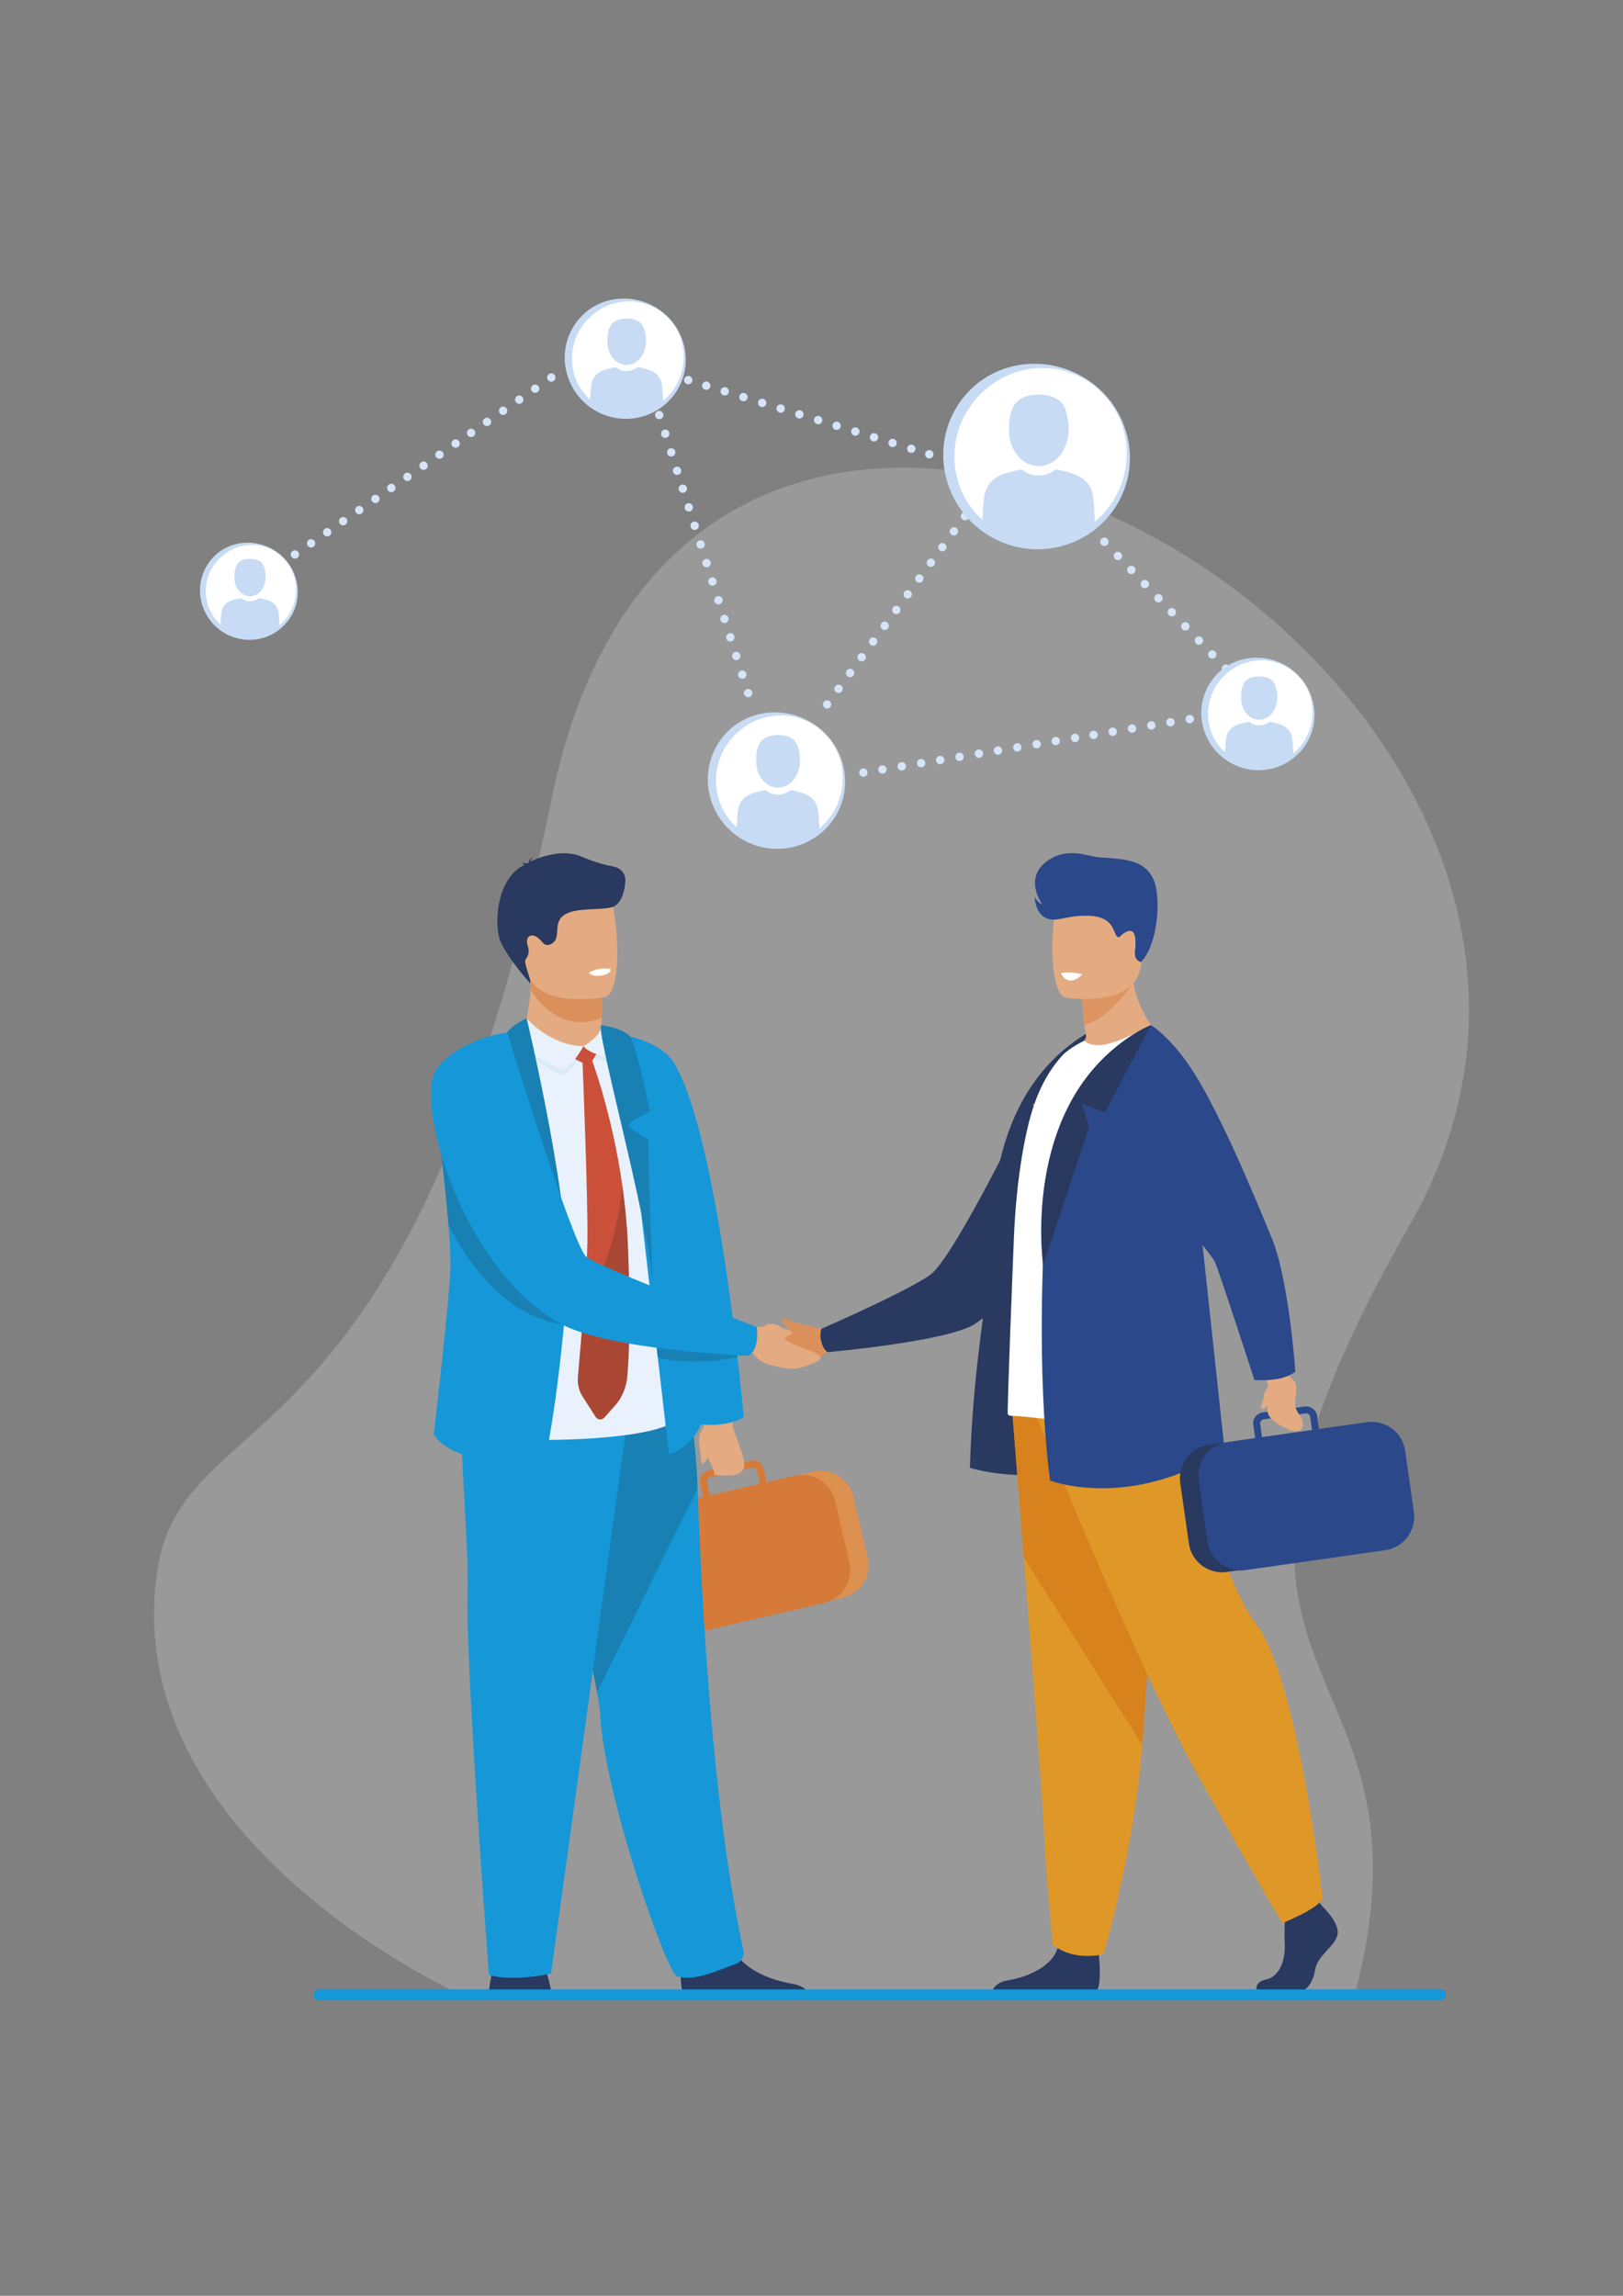 <svg xmlns="http://www.w3.org/2000/svg" xmlns:xlink="http://www.w3.org/1999/xlink" id="Livello_1" x="0px" y="0px" width="595.28px" height="841.89px" viewBox="0 0 595.28 841.89" xml:space="preserve">
<rect x="0" y="0" width="595.28" height="841.89" fill="#808080" stroke="none"/>
<g>
	<path opacity="0.2" fill="#FFFFFF" d="M169.383,731.607c0,0-125.871-56.027-111.786-155.026   c9.205-64.7,92.993-32.235,144.927-284.443c54.113-262.791,429.628-43.304,314.42,157.294   c-100.694,175.327,14.559,150.994-20.161,282.454L169.383,731.607z"></path>
	<g>
		<g>
			<g>
				<g>
					<g>
						<circle fill="#D5E4F7" cx="218.281" cy="128.883" r="1.533"></circle>
						<circle fill="#D5E4F7" cx="225.06" cy="130.969" r="1.533"></circle>
						<circle fill="#D5E4F7" cx="231.927" cy="133.082" r="1.533"></circle>
					</g>
					<g>
						<circle fill="#D5E4F7" cx="238.795" cy="135.195" r="1.533"></circle>
						<circle fill="#D5E4F7" cx="245.573" cy="137.28" r="1.533"></circle>
						<circle fill="#D5E4F7" cx="252.441" cy="139.394" r="1.533"></circle>
					</g>
				</g>
				<g>
					<g>
						<circle fill="#D5E4F7" cx="259.034" cy="141.422" r="1.533"></circle>
						<circle fill="#D5E4F7" cx="265.812" cy="143.508" r="1.533"></circle>
						<circle fill="#D5E4F7" cx="272.68" cy="145.621" r="1.533"></circle>
					</g>
					<g>
						<circle fill="#D5E4F7" cx="279.547" cy="147.734" r="1.533"></circle>
						<circle fill="#D5E4F7" cx="286.326" cy="149.819" r="1.533"></circle>
						<circle fill="#D5E4F7" cx="293.194" cy="151.932" r="1.533"></circle>
					</g>
				</g>
			</g>
			<g>
				<g>
					<g>
						<circle fill="#D5E4F7" cx="300.079" cy="154.051" r="1.532"></circle>
						<circle fill="#D5E4F7" cx="306.857" cy="156.136" r="1.533"></circle>
						<circle fill="#D5E4F7" cx="313.725" cy="158.249" r="1.533"></circle>
					</g>
					<g>
						<circle fill="#D5E4F7" cx="320.592" cy="160.363" r="1.532"></circle>
						<circle fill="#D5E4F7" cx="327.371" cy="162.448" r="1.532"></circle>
						<circle fill="#D5E4F7" cx="334.239" cy="164.561" r="1.533"></circle>
					</g>
				</g>
				<g>
					<g>
						<circle fill="#D5E4F7" cx="340.831" cy="166.59" r="1.533"></circle>
						<circle fill="#D5E4F7" cx="347.61" cy="168.675" r="1.533"></circle>
						<circle fill="#D5E4F7" cx="354.477" cy="170.788" r="1.533"></circle>
					</g>
					<g>
						<circle fill="#D5E4F7" cx="361.345" cy="172.901" r="1.533"></circle>
						<circle fill="#D5E4F7" cx="368.123" cy="174.987" r="1.533"></circle>
						<circle fill="#D5E4F7" cx="374.991" cy="177.1" r="1.533"></circle>
					</g>
				</g>
			</g>
		</g>
		<g>
			<g>
				<g>
					<g>
						<circle fill="#D5E4F7" cx="303.371" cy="258.318" r="1.533"></circle>
						<circle fill="#D5E4F7" cx="307.562" cy="252.597" r="1.533"></circle>
						<circle fill="#D5E4F7" cx="311.808" cy="246.8" r="1.533"></circle>
					</g>
					<g>
						<circle fill="#D5E4F7" cx="316.054" cy="241.004" r="1.533"></circle>
						<circle fill="#D5E4F7" cx="320.245" cy="235.283" r="1.533"></circle>
						<circle fill="#D5E4F7" cx="324.491" cy="229.486" r="1.533"></circle>
					</g>
				</g>
			</g>
			<g>
				<g>
					<g>
						<circle fill="#D5E4F7" cx="328.749" cy="223.675" r="1.533"></circle>
						<circle fill="#D5E4F7" cx="332.94" cy="217.954" r="1.533"></circle>
						<circle fill="#D5E4F7" cx="337.186" cy="212.157" r="1.533"></circle>
					</g>
					<g>
						<circle fill="#D5E4F7" cx="341.432" cy="206.361" r="1.532"></circle>
						<circle fill="#D5E4F7" cx="345.623" cy="200.64" r="1.533"></circle>
						<circle fill="#D5E4F7" cx="349.87" cy="194.843" r="1.533"></circle>
					</g>
				</g>
				<g>
					<g>
						<circle fill="#D5E4F7" cx="353.946" cy="189.279" r="1.533"></circle>
						<circle fill="#D5E4F7" cx="358.137" cy="183.558" r="1.533"></circle>
						<circle fill="#D5E4F7" cx="362.383" cy="177.761" r="1.532"></circle>
					</g>
					<g>
						<circle fill="#D5E4F7" cx="366.629" cy="171.965" r="1.533"></circle>
						<circle fill="#D5E4F7" cx="370.821" cy="166.244" r="1.532"></circle>
						<circle fill="#D5E4F7" cx="375.067" cy="160.447" r="1.533"></circle>
					</g>
				</g>
			</g>
		</g>
		<g>
			<g>
				<g>
					<g>
						<circle fill="#D5E4F7" cx="316.661" cy="283.324" r="1.533"></circle>
						<circle fill="#D5E4F7" cx="323.66" cy="282.177" r="1.533"></circle>
						<circle fill="#D5E4F7" cx="330.751" cy="281.015" r="1.533"></circle>
					</g>
					<g>
						<circle fill="#D5E4F7" cx="337.842" cy="279.852" r="1.533"></circle>
						<circle fill="#D5E4F7" cx="344.84" cy="278.705" r="1.533"></circle>
						<circle fill="#D5E4F7" cx="351.931" cy="277.543" r="1.533"></circle>
					</g>
				</g>
			</g>
			<g>
				<g>
					<g>
						<circle fill="#D5E4F7" cx="359.04" cy="276.377" r="1.533"></circle>
						<circle fill="#D5E4F7" cx="366.038" cy="275.23" r="1.533"></circle>
						<circle fill="#D5E4F7" cx="373.129" cy="274.068" r="1.533"></circle>
					</g>
					<g>
						<circle fill="#D5E4F7" cx="380.22" cy="272.906" r="1.533"></circle>
						<circle fill="#D5E4F7" cx="387.219" cy="271.758" r="1.533"></circle>
						<circle fill="#D5E4F7" cx="394.31" cy="270.596" r="1.533"></circle>
					</g>
				</g>
				<g>
					<g>
						<circle fill="#D5E4F7" cx="401.116" cy="269.48" r="1.533"></circle>
						<circle fill="#D5E4F7" cx="408.115" cy="268.333" r="1.533"></circle>
						<circle fill="#D5E4F7" cx="415.206" cy="267.171" r="1.533"></circle>
					</g>
					<g>
						<circle fill="#D5E4F7" cx="422.297" cy="266.008" r="1.533"></circle>
						<circle fill="#D5E4F7" cx="429.295" cy="264.861" r="1.533"></circle>
						<circle fill="#D5E4F7" cx="436.386" cy="263.699" r="1.533"></circle>
					</g>
				</g>
			</g>
		</g>
		<g>
			<g>
				<g>
					<g>
						<circle fill="#D5E4F7" cx="274.399" cy="254.156" r="1.533"></circle>
						<circle fill="#D5E4F7" cx="272.239" cy="247.401" r="1.533"></circle>
						<circle fill="#D5E4F7" cx="270.051" cy="240.557" r="1.533"></circle>
					</g>
					<g>
						<circle fill="#D5E4F7" cx="267.863" cy="233.713" r="1.533"></circle>
						<circle fill="#D5E4F7" cx="265.704" cy="226.957" r="1.533"></circle>
						<circle fill="#D5E4F7" cx="263.516" cy="220.113" r="1.532"></circle>
					</g>
				</g>
			</g>
			<g>
				<g>
					<g>
						<circle fill="#D5E4F7" cx="261.322" cy="213.252" r="1.533"></circle>
						<circle fill="#D5E4F7" cx="259.163" cy="206.496" r="1.533"></circle>
						<circle fill="#D5E4F7" cx="256.975" cy="199.652" r="1.533"></circle>
					</g>
					<g>
						<circle fill="#D5E4F7" cx="254.787" cy="192.808" r="1.533"></circle>
						<circle fill="#D5E4F7" cx="252.627" cy="186.053" r="1.533"></circle>
						<circle fill="#D5E4F7" cx="250.439" cy="179.209" r="1.532"></circle>
					</g>
				</g>
				<g>
					<g>
						<circle fill="#D5E4F7" cx="248.339" cy="172.639" r="1.533"></circle>
						<circle fill="#D5E4F7" cx="246.179" cy="165.883" r="1.533"></circle>
						<circle fill="#D5E4F7" cx="243.991" cy="159.039" r="1.532"></circle>
					</g>
					<g>
						<circle fill="#D5E4F7" cx="241.803" cy="152.195" r="1.533"></circle>
						<circle fill="#D5E4F7" cx="239.643" cy="145.44" r="1.533"></circle>
						<circle fill="#D5E4F7" cx="237.456" cy="138.596" r="1.533"></circle>
					</g>
				</g>
			</g>
		</g>
		<g>
			<g>
				<g>
					<g>
						<circle fill="#D5E4F7" cx="102.349" cy="207.36" r="1.533"></circle>
						<circle fill="#D5E4F7" cx="108.186" cy="203.331" r="1.532"></circle>
						<circle fill="#D5E4F7" cx="114.1" cy="199.249" r="1.533"></circle>
					</g>
					<g>
						<circle fill="#D5E4F7" cx="120.013" cy="195.168" r="1.532"></circle>
						<circle fill="#D5E4F7" cx="125.85" cy="191.139" r="1.533"></circle>
						<circle fill="#D5E4F7" cx="131.764" cy="187.058" r="1.533"></circle>
					</g>
				</g>
			</g>
			<g>
				<g>
					<g>
						<circle fill="#D5E4F7" cx="137.692" cy="182.965" r="1.533"></circle>
						<circle fill="#D5E4F7" cx="143.529" cy="178.937" r="1.533"></circle>
						<circle fill="#D5E4F7" cx="149.442" cy="174.855" r="1.533"></circle>
					</g>
					<g>
						<circle fill="#D5E4F7" cx="155.356" cy="170.774" r="1.533"></circle>
						<circle fill="#D5E4F7" cx="161.193" cy="166.745" r="1.533"></circle>
						<circle fill="#D5E4F7" cx="167.106" cy="162.663" r="1.533"></circle>
					</g>
				</g>
				<g>
					<g>
						<circle fill="#D5E4F7" cx="172.783" cy="158.745" r="1.532"></circle>
						<circle fill="#D5E4F7" cx="178.62" cy="154.716" r="1.533"></circle>
						<circle fill="#D5E4F7" cx="184.533" cy="150.635" r="1.533"></circle>
					</g>
					<g>
						<circle fill="#D5E4F7" cx="190.447" cy="146.553" r="1.533"></circle>
						<circle fill="#D5E4F7" cx="196.284" cy="142.525" r="1.533"></circle>
						<circle fill="#D5E4F7" cx="202.197" cy="138.443" r="1.532"></circle>
					</g>
				</g>
			</g>
		</g>
		<g>
			<g>
				<g>
					<g>
						<circle fill="#D5E4F7" cx="395.179" cy="188.377" r="1.533"></circle>
						<circle fill="#D5E4F7" cx="400.086" cy="193.498" r="1.533"></circle>
						<circle fill="#D5E4F7" cx="405.057" cy="198.687" r="1.533"></circle>
					</g>
					<g>
						<circle fill="#D5E4F7" cx="410.027" cy="203.875" r="1.533"></circle>
						<circle fill="#D5E4F7" cx="414.934" cy="208.996" r="1.533"></circle>
						<circle fill="#D5E4F7" cx="419.905" cy="214.185" r="1.533"></circle>
					</g>
				</g>
			</g>
			<g>
				<g>
					<g>
						<circle fill="#D5E4F7" cx="424.888" cy="219.386" r="1.533"></circle>
						<circle fill="#D5E4F7" cx="429.795" cy="224.507" r="1.533"></circle>
						<circle fill="#D5E4F7" cx="434.766" cy="229.695" r="1.533"></circle>
					</g>
					<g>
						<circle fill="#D5E4F7" cx="439.737" cy="234.884" r="1.533"></circle>
						<circle fill="#D5E4F7" cx="444.643" cy="240.005" r="1.533"></circle>
						<circle fill="#D5E4F7" cx="449.614" cy="245.193" r="1.533"></circle>
					</g>
				</g>
			</g>
		</g>
		<g>
			<circle fill="#FFFFFF" cx="91.666" cy="216.669" r="17.241"></circle>
			<path fill="#C7DCF4" d="M109.215,216.805c-0.021-1.293-0.194-2.523-0.457-3.664c-0.261-1.143-0.627-2.194-1.039-3.149     c-0.412-0.955-0.88-1.812-1.371-2.563c-0.114-0.193-0.245-0.371-0.366-0.549c-0.122-0.177-0.239-0.352-0.368-0.513     c-0.125-0.163-0.247-0.323-0.366-0.479c-0.126-0.15-0.25-0.296-0.37-0.438c-0.233-0.29-0.489-0.534-0.709-0.782     c-0.228-0.24-0.455-0.453-0.659-0.658c-0.213-0.196-0.415-0.371-0.597-0.535c-0.184-0.163-0.363-0.296-0.518-0.424     c-0.308-0.258-0.562-0.422-0.726-0.546c-0.166-0.12-0.252-0.182-0.252-0.182l-0.002-0.002c0,0-0.089-0.059-0.261-0.173     c-0.174-0.11-0.421-0.292-0.769-0.489c-0.173-0.099-0.361-0.22-0.578-0.335c-0.217-0.115-0.454-0.241-0.71-0.377     c-0.263-0.122-0.542-0.262-0.848-0.394c-0.31-0.121-0.63-0.276-0.985-0.395c-0.176-0.063-0.357-0.129-0.543-0.196     c-0.189-0.058-0.382-0.118-0.58-0.18c-0.197-0.066-0.403-0.116-0.613-0.171c-0.21-0.053-0.424-0.116-0.647-0.157     c-0.884-0.206-1.861-0.353-2.915-0.413c-2.103-0.127-4.542,0.094-7.046,0.974c-1.244,0.449-2.506,1.046-3.712,1.836     c-1.21,0.784-2.349,1.772-3.381,2.915c-0.131,0.138-0.256,0.296-0.383,0.449c-0.125,0.154-0.251,0.308-0.378,0.463     c-0.11,0.148-0.22,0.296-0.331,0.445l-0.166,0.224l-0.036,0.051l-0.02,0.031l-0.041,0.062l-0.081,0.124     c-0.108,0.165-0.217,0.331-0.326,0.498c-0.107,0.168-0.204,0.343-0.306,0.515c-0.21,0.342-0.388,0.704-0.576,1.063     c-0.354,0.729-0.684,1.484-0.933,2.275c-0.14,0.391-0.24,0.795-0.354,1.198c-0.051,0.203-0.094,0.408-0.141,0.613l-0.069,0.308     l-0.055,0.311c-0.296,1.661-0.359,3.393-0.164,5.115c0.093,0.862,0.262,1.718,0.48,2.565c0.221,0.847,0.516,1.676,0.854,2.488     c0.342,0.812,0.756,1.595,1.211,2.353c0.457,0.758,0.982,1.476,1.543,2.163c0.564,0.686,1.191,1.319,1.847,1.918l0.505,0.435     c0.165,0.146,0.355,0.281,0.531,0.422l0.269,0.208c0.091,0.071,0.175,0.124,0.262,0.187l0.521,0.363l0.58,0.367     c0.185,0.122,0.379,0.229,0.573,0.337c0.195,0.106,0.383,0.223,0.583,0.318l0.595,0.295c0.804,0.37,1.627,0.699,2.473,0.95     c0.846,0.247,1.704,0.45,2.572,0.573c0.867,0.12,1.739,0.194,2.608,0.19c0.868-0.007,1.733-0.06,2.583-0.186     c0.849-0.13,1.688-0.304,2.5-0.55c1.626-0.486,3.163-1.187,4.547-2.076l0.26-0.164l0.252-0.176     c0.167-0.118,0.336-0.233,0.5-0.353c0.32-0.252,0.648-0.49,0.948-0.76c0.619-0.516,1.18-1.087,1.711-1.669     c0.256-0.3,0.518-0.589,0.755-0.908c0.119-0.156,0.247-0.312,0.357-0.467c0.107-0.154,0.215-0.307,0.321-0.46l0.08-0.115     l0.04-0.057l0.02-0.029c0.005-0.007,0.027-0.041,0.027-0.041l0.151-0.244c0.101-0.162,0.201-0.324,0.301-0.485     c0.092-0.166,0.184-0.331,0.276-0.496c0.091-0.165,0.185-0.328,0.263-0.498c0.672-1.337,1.163-2.716,1.455-4.088     C109.118,219.451,109.234,218.097,109.215,216.805z M108.599,216.801c-0.043,1.247-0.231,2.536-0.569,3.829     c-0.036,0.163-0.092,0.322-0.139,0.483c-0.05,0.161-0.096,0.324-0.149,0.485c-0.057,0.16-0.114,0.32-0.172,0.481l-0.086,0.242     l-0.098,0.238c-0.065,0.159-0.131,0.319-0.197,0.479c-0.066,0.16-0.145,0.315-0.217,0.474c-0.141,0.319-0.31,0.627-0.476,0.939     c-0.079,0.158-0.174,0.308-0.264,0.461c-0.091,0.152-0.183,0.305-0.275,0.459c-0.099,0.149-0.199,0.298-0.299,0.448l-0.15,0.225     l-0.157,0.214c-0.111,0.15-0.222,0.301-0.333,0.452c-0.112,0.148-0.227,0.28-0.341,0.421c-0.22,0.282-0.476,0.55-0.723,0.825     c-0.512,0.532-1.049,1.053-1.64,1.52c-0.286,0.245-0.599,0.459-0.902,0.686c-0.156,0.108-0.316,0.211-0.475,0.317l-0.238,0.158     l-0.247,0.146c-2.615,1.588-5.772,2.462-8.965,2.393c-0.798-0.013-1.596-0.099-2.387-0.224c-0.792-0.129-1.571-0.332-2.338-0.573     c-0.767-0.245-1.509-0.562-2.234-0.912l-0.536-0.28c-0.18-0.09-0.349-0.201-0.524-0.301c-0.174-0.102-0.349-0.202-0.515-0.317     l-0.488-0.32l-0.511-0.377c-0.083-0.063-0.176-0.126-0.25-0.188l-0.227-0.187c-0.15-0.128-0.305-0.241-0.452-0.38l-0.446-0.405     c-0.577-0.557-1.127-1.142-1.618-1.772c-0.487-0.633-0.943-1.287-1.331-1.979c-0.385-0.693-0.733-1.404-1.014-2.138     c-1.139-2.935-1.385-6.119-0.839-9.037l0.047-0.274l0.06-0.271c0.041-0.18,0.078-0.361,0.122-0.54     c0.101-0.354,0.186-0.711,0.309-1.055c0.22-0.696,0.5-1.365,0.797-2.016c0.161-0.32,0.31-0.644,0.491-0.949     c0.088-0.154,0.17-0.311,0.262-0.461c0.094-0.149,0.188-0.298,0.281-0.447l0.126-0.202l0.158-0.229     c0.105-0.153,0.211-0.305,0.315-0.456c0.103-0.134,0.205-0.267,0.307-0.4c0.102-0.132,0.199-0.265,0.314-0.395     c0.22-0.262,0.435-0.527,0.67-0.769c0.116-0.123,0.227-0.25,0.346-0.368c0.12-0.118,0.239-0.235,0.358-0.352l0.178-0.175     l0.186-0.166c0.124-0.111,0.247-0.221,0.369-0.331c0.125-0.107,0.255-0.207,0.381-0.311c0.128-0.102,0.249-0.211,0.382-0.304     c1.035-0.782,2.119-1.441,3.226-1.949c2.213-1.025,4.474-1.48,6.489-1.54c2.021-0.063,3.791,0.264,5.187,0.7     c1.402,0.43,2.442,0.956,3.124,1.346c0.348,0.185,0.597,0.358,0.772,0.462c0.172,0.107,0.261,0.163,0.262,0.163     c0.01,0.007,0.094,0.067,0.251,0.179c0.164,0.122,0.423,0.287,0.726,0.536c0.618,0.481,1.519,1.227,2.464,2.359     c0.117,0.142,0.238,0.288,0.361,0.437c0.116,0.155,0.235,0.314,0.357,0.477c0.125,0.16,0.239,0.335,0.358,0.511     c0.118,0.177,0.245,0.354,0.355,0.546c0.469,0.753,0.901,1.614,1.279,2.564c0.377,0.951,0.681,2,0.888,3.124     C108.54,214.352,108.643,215.554,108.599,216.801z"></path>
			<g>
				<path fill="#C7DCF4" d="M102.185,224.77c-0.212-1.782-1.046-3.245-2.725-4.123c-1.365-0.713-2.849-1.055-4.354-1.313      c-0.155-0.027-0.37,0.078-0.505,0.185c-1.605,1.266-4.249,1.261-5.834-0.004c-0.149-0.119-0.412-0.204-0.592-0.165      c-0.953,0.205-1.909,0.415-2.841,0.695c-2.396,0.721-3.868,2.279-4.152,4.772c-0.177,1.549-0.222,3.113-0.34,4.669      c-0.029,0.386,0.115,0.669,0.387,0.93c0.435,0.418,0.916,0.751,1.429,1.025l0,0c0,0,8.702,5.139,18.153,0h-0.091      c0.547-0.293,1.055-0.657,1.5-1.129c0.147-0.156,0.283-0.408,0.274-0.609C102.417,228.057,102.379,226.404,102.185,224.77z"></path>
				<path fill="#C7DCF4" d="M93.008,218.471c1.803-0.516,2.982-1.759,3.706-3.414c1.004-2.295,0.872-4.658,0.197-6.995      c-0.449-1.553-1.567-2.513-3.165-2.896c-1.362-0.327-2.73-0.325-4.093-0.005c-1.524,0.357-2.579,1.252-3.133,2.708      c-0.444,1.169-0.538,2.388-0.537,3.62c0,2.094,0.433,3.544,1.478,4.946C88.814,218.247,90.954,219.06,93.008,218.471z"></path>
			</g>
		</g>
		<g>
			<circle fill="#FFFFFF" cx="461.802" cy="261.631" r="19.955"></circle>
			<path fill="#C7DCF4" d="M482.113,261.789c-0.024-1.496-0.225-2.92-0.529-4.241c-0.302-1.323-0.726-2.54-1.203-3.644     c-0.477-1.106-1.018-2.097-1.587-2.967c-0.132-0.224-0.283-0.429-0.423-0.635c-0.142-0.205-0.277-0.408-0.425-0.594     c-0.145-0.189-0.286-0.374-0.424-0.554c-0.146-0.173-0.289-0.342-0.428-0.507c-0.27-0.336-0.566-0.618-0.82-0.906     c-0.264-0.278-0.527-0.524-0.763-0.761c-0.246-0.226-0.48-0.43-0.691-0.619c-0.212-0.188-0.421-0.343-0.599-0.49     c-0.357-0.298-0.65-0.489-0.84-0.632c-0.192-0.139-0.291-0.211-0.291-0.211l-0.003-0.002c0,0-0.103-0.068-0.302-0.2     c-0.202-0.128-0.488-0.338-0.89-0.566c-0.2-0.115-0.418-0.255-0.669-0.388c-0.251-0.133-0.526-0.279-0.822-0.436     c-0.305-0.141-0.628-0.303-0.981-0.456c-0.359-0.14-0.729-0.32-1.14-0.458c-0.204-0.073-0.414-0.149-0.629-0.226     c-0.218-0.068-0.442-0.137-0.671-0.208c-0.228-0.077-0.466-0.135-0.71-0.198c-0.244-0.062-0.491-0.134-0.749-0.182     c-1.023-0.239-2.153-0.409-3.373-0.478c-2.433-0.147-5.256,0.109-8.155,1.127c-1.44,0.519-2.901,1.211-4.296,2.126     c-1.401,0.907-2.718,2.051-3.913,3.374c-0.152,0.16-0.296,0.342-0.443,0.52c-0.145,0.178-0.291,0.357-0.437,0.536     c-0.127,0.171-0.255,0.343-0.383,0.515l-0.192,0.259l-0.042,0.058l-0.023,0.036l-0.047,0.072l-0.094,0.143     c-0.126,0.191-0.252,0.383-0.378,0.576c-0.124,0.194-0.236,0.397-0.355,0.596c-0.243,0.395-0.449,0.815-0.667,1.231     c-0.41,0.844-0.792,1.717-1.08,2.633c-0.161,0.452-0.277,0.921-0.41,1.386c-0.058,0.235-0.109,0.472-0.164,0.709l-0.08,0.356     l-0.064,0.36c-0.342,1.923-0.416,3.927-0.189,5.92c0.108,0.997,0.303,1.989,0.555,2.969c0.255,0.98,0.597,1.94,0.988,2.88     c0.396,0.94,0.875,1.846,1.402,2.724c0.529,0.878,1.136,1.708,1.786,2.504c0.653,0.794,1.379,1.526,2.138,2.219l0.585,0.503     c0.191,0.169,0.411,0.325,0.615,0.488l0.312,0.241c0.105,0.082,0.202,0.143,0.304,0.216l0.603,0.42l0.672,0.424     c0.215,0.141,0.439,0.265,0.663,0.39c0.225,0.122,0.444,0.258,0.675,0.369l0.689,0.342c0.931,0.428,1.883,0.809,2.862,1.1     c0.979,0.286,1.972,0.521,2.977,0.664c1.004,0.139,2.013,0.224,3.019,0.22c1.005-0.008,2.006-0.069,2.99-0.216     c0.983-0.15,1.953-0.352,2.894-0.636c1.882-0.562,3.661-1.374,5.262-2.403l0.301-0.19l0.292-0.204     c0.193-0.137,0.389-0.269,0.579-0.408c0.37-0.292,0.75-0.568,1.098-0.879c0.717-0.598,1.366-1.258,1.981-1.932     c0.297-0.347,0.599-0.681,0.874-1.051c0.138-0.18,0.286-0.362,0.413-0.54c0.124-0.178,0.248-0.356,0.372-0.533l0.093-0.133     l0.046-0.066l0.023-0.033c0.006-0.008,0.031-0.047,0.031-0.047l0.175-0.282c0.116-0.188,0.232-0.375,0.348-0.562     c0.107-0.192,0.213-0.383,0.319-0.574c0.105-0.191,0.214-0.379,0.305-0.576c0.777-1.547,1.346-3.144,1.684-4.731     C482.001,264.851,482.136,263.284,482.113,261.789z M481.401,261.784c-0.05,1.443-0.267,2.935-0.659,4.432     c-0.042,0.189-0.107,0.372-0.161,0.56c-0.057,0.186-0.111,0.374-0.172,0.561c-0.066,0.185-0.132,0.37-0.199,0.557l-0.1,0.28     l-0.113,0.276c-0.076,0.184-0.152,0.369-0.228,0.554c-0.077,0.185-0.168,0.365-0.252,0.548c-0.163,0.369-0.359,0.726-0.551,1.087     c-0.092,0.183-0.201,0.357-0.306,0.534c-0.106,0.176-0.212,0.353-0.319,0.531c-0.115,0.172-0.23,0.345-0.346,0.518l-0.174,0.26     l-0.181,0.248c-0.128,0.174-0.257,0.348-0.385,0.523c-0.13,0.172-0.263,0.324-0.395,0.488c-0.255,0.326-0.551,0.637-0.837,0.955     c-0.593,0.616-1.214,1.219-1.899,1.759c-0.331,0.283-0.693,0.531-1.044,0.794c-0.181,0.125-0.366,0.244-0.549,0.366l-0.276,0.183     l-0.285,0.169c-3.026,1.838-6.681,2.849-10.376,2.769c-0.924-0.015-1.847-0.114-2.763-0.26c-0.916-0.149-1.819-0.384-2.706-0.663     c-0.887-0.283-1.747-0.65-2.586-1.056l-0.62-0.324c-0.208-0.104-0.404-0.233-0.607-0.348c-0.201-0.118-0.403-0.234-0.596-0.367     l-0.564-0.371l-0.591-0.436c-0.096-0.073-0.204-0.146-0.289-0.218l-0.263-0.217c-0.174-0.148-0.353-0.279-0.524-0.44     l-0.516-0.469c-0.668-0.645-1.305-1.322-1.872-2.051c-0.563-0.732-1.091-1.49-1.54-2.291c-0.445-0.802-0.848-1.625-1.174-2.475     c-1.318-3.397-1.603-7.082-0.971-10.46l0.054-0.318l0.07-0.314c0.048-0.209,0.091-0.418,0.141-0.625     c0.117-0.41,0.215-0.823,0.357-1.221c0.254-0.806,0.578-1.579,0.922-2.333c0.186-0.37,0.359-0.745,0.568-1.099     c0.102-0.178,0.197-0.36,0.303-0.534c0.109-0.173,0.217-0.345,0.325-0.517l0.146-0.233l0.183-0.265     c0.122-0.177,0.244-0.353,0.365-0.528c0.119-0.155,0.237-0.309,0.355-0.463c0.118-0.153,0.23-0.307,0.364-0.457     c0.255-0.303,0.503-0.61,0.776-0.891c0.134-0.142,0.262-0.29,0.401-0.426c0.139-0.136,0.277-0.272,0.415-0.407l0.206-0.203     l0.215-0.192c0.143-0.128,0.285-0.256,0.427-0.383c0.145-0.124,0.295-0.239,0.441-0.36c0.148-0.118,0.289-0.245,0.442-0.352     c1.198-0.905,2.453-1.668,3.734-2.255c2.561-1.187,5.179-1.713,7.51-1.783c2.339-0.073,4.388,0.306,6.003,0.81     c1.623,0.497,2.826,1.106,3.615,1.558c0.403,0.214,0.691,0.414,0.893,0.535c0.199,0.124,0.302,0.188,0.303,0.189     c0.011,0.008,0.109,0.077,0.291,0.207c0.19,0.141,0.49,0.332,0.841,0.62c0.715,0.557,1.758,1.42,2.852,2.731     c0.136,0.164,0.275,0.333,0.418,0.506c0.134,0.18,0.272,0.364,0.413,0.552c0.145,0.186,0.276,0.388,0.414,0.592     c0.136,0.205,0.283,0.409,0.411,0.632c0.543,0.872,1.043,1.868,1.48,2.967c0.436,1.101,0.788,2.315,1.028,3.615     C481.332,258.95,481.451,260.341,481.401,261.784z"></path>
			<g>
				<path fill="#C7DCF4" d="M473.977,271.007c-0.246-2.063-1.21-3.756-3.153-4.771c-1.58-0.826-3.297-1.221-5.039-1.52      c-0.179-0.031-0.428,0.09-0.585,0.214c-1.858,1.465-4.918,1.46-6.752-0.005c-0.173-0.138-0.477-0.236-0.685-0.191      c-1.103,0.237-2.209,0.48-3.288,0.805c-2.773,0.835-4.477,2.638-4.806,5.523c-0.205,1.793-0.258,3.603-0.394,5.404      c-0.034,0.446,0.133,0.774,0.447,1.076c0.504,0.484,1.061,0.869,1.653,1.186l0,0c0,0,10.071,5.948,21.011,0h-0.105      c0.633-0.34,1.221-0.76,1.736-1.307c0.17-0.181,0.328-0.472,0.317-0.705C474.246,274.812,474.202,272.899,473.977,271.007z"></path>
				<path fill="#C7DCF4" d="M463.355,263.717c2.087-0.598,3.451-2.036,4.289-3.952c1.162-2.656,1.01-5.391,0.228-8.096      c-0.52-1.797-1.814-2.908-3.663-3.352c-1.576-0.379-3.16-0.376-4.737-0.006c-1.764,0.413-2.985,1.449-3.626,3.134      c-0.514,1.353-0.622,2.763-0.622,4.19c0,2.424,0.501,4.101,1.711,5.724C458.501,263.458,460.978,264.398,463.355,263.717z"></path>
			</g>
		</g>
		<g>
			<circle fill="#FFFFFF" cx="229.799" cy="131.355" r="21.344"></circle>
			<path fill="#C7DCF4" d="M251.523,131.525c-0.026-1.601-0.24-3.123-0.566-4.536c-0.323-1.415-0.776-2.716-1.287-3.898     c-0.51-1.183-1.089-2.243-1.697-3.173c-0.141-0.239-0.303-0.459-0.453-0.68c-0.152-0.219-0.296-0.436-0.455-0.635     c-0.155-0.202-0.306-0.4-0.453-0.593c-0.156-0.185-0.309-0.366-0.458-0.542c-0.289-0.36-0.606-0.661-0.877-0.969     c-0.283-0.297-0.563-0.561-0.816-0.814c-0.264-0.242-0.513-0.46-0.739-0.662c-0.227-0.201-0.45-0.367-0.641-0.525     c-0.382-0.319-0.695-0.523-0.899-0.676c-0.206-0.149-0.312-0.226-0.312-0.226l-0.003-0.002c0,0-0.11-0.073-0.323-0.214     c-0.216-0.137-0.522-0.362-0.952-0.606c-0.214-0.123-0.447-0.273-0.716-0.415c-0.269-0.142-0.562-0.298-0.88-0.466     c-0.326-0.15-0.671-0.324-1.05-0.488c-0.383-0.15-0.78-0.342-1.22-0.489c-0.218-0.079-0.442-0.159-0.672-0.242     c-0.234-0.072-0.473-0.146-0.718-0.222c-0.244-0.082-0.499-0.144-0.759-0.212c-0.261-0.066-0.525-0.143-0.801-0.195     c-1.094-0.256-2.303-0.437-3.608-0.511c-2.603-0.157-5.622,0.116-8.723,1.205c-1.541,0.556-3.103,1.295-4.595,2.273     c-1.498,0.97-2.908,2.194-4.186,3.608c-0.162,0.171-0.317,0.366-0.474,0.556c-0.155,0.191-0.311,0.382-0.467,0.574     c-0.136,0.183-0.273,0.367-0.41,0.551l-0.206,0.277l-0.044,0.063l-0.025,0.038l-0.05,0.077l-0.101,0.153     c-0.134,0.205-0.269,0.41-0.404,0.616c-0.133,0.208-0.252,0.424-0.379,0.637c-0.26,0.423-0.48,0.872-0.713,1.316     c-0.438,0.903-0.847,1.837-1.156,2.816c-0.173,0.484-0.297,0.985-0.439,1.483c-0.063,0.251-0.117,0.505-0.175,0.759l-0.086,0.381     l-0.068,0.385c-0.366,2.057-0.444,4.2-0.203,6.332c0.115,1.067,0.325,2.127,0.594,3.175c0.273,1.048,0.638,2.074,1.057,3.08     c0.423,1.005,0.936,1.974,1.499,2.913c0.566,0.939,1.215,1.827,1.91,2.678c0.699,0.849,1.475,1.633,2.287,2.374l0.625,0.538     c0.204,0.181,0.439,0.348,0.658,0.522l0.334,0.258c0.112,0.088,0.216,0.153,0.325,0.231l0.645,0.449l0.718,0.454     c0.229,0.15,0.47,0.283,0.709,0.417c0.241,0.131,0.474,0.276,0.722,0.394l0.737,0.365c0.996,0.458,2.014,0.865,3.061,1.176     c1.047,0.306,2.109,0.558,3.184,0.71c1.074,0.149,2.153,0.24,3.229,0.235c1.075-0.009,2.145-0.074,3.198-0.231     c1.051-0.161,2.089-0.377,3.095-0.68c2.013-0.601,3.916-1.47,5.629-2.57l0.322-0.203l0.312-0.218     c0.207-0.146,0.416-0.288,0.619-0.437c0.396-0.312,0.802-0.607,1.174-0.941c0.767-0.639,1.461-1.346,2.118-2.066     c0.317-0.372,0.641-0.729,0.935-1.124c0.147-0.193,0.305-0.387,0.442-0.578c0.133-0.191,0.266-0.381,0.398-0.57l0.099-0.142     l0.049-0.071l0.025-0.035c0.006-0.008,0.033-0.051,0.033-0.051l0.187-0.302c0.125-0.201,0.249-0.401,0.372-0.601     c0.114-0.205,0.228-0.41,0.341-0.614c0.112-0.204,0.229-0.405,0.326-0.616c0.832-1.655,1.44-3.363,1.801-5.06     C251.404,134.8,251.548,133.124,251.523,131.525z M250.762,131.519c-0.053,1.543-0.286,3.14-0.705,4.74     c-0.045,0.202-0.114,0.398-0.172,0.599c-0.061,0.199-0.118,0.4-0.184,0.6c-0.071,0.198-0.142,0.396-0.213,0.595l-0.107,0.299     l-0.121,0.295c-0.081,0.197-0.162,0.394-0.244,0.593c-0.082,0.198-0.18,0.39-0.269,0.587c-0.174,0.395-0.384,0.776-0.589,1.163     c-0.098,0.196-0.215,0.382-0.327,0.571c-0.113,0.189-0.227,0.378-0.341,0.568c-0.123,0.184-0.247,0.369-0.37,0.554l-0.186,0.278     l-0.194,0.265c-0.137,0.186-0.274,0.373-0.412,0.56c-0.139,0.183-0.281,0.346-0.422,0.522c-0.272,0.349-0.59,0.681-0.895,1.021     c-0.634,0.659-1.299,1.303-2.031,1.881c-0.354,0.303-0.741,0.568-1.117,0.85c-0.193,0.134-0.392,0.261-0.587,0.392l-0.295,0.195     l-0.305,0.181c-3.237,1.966-7.145,3.048-11.099,2.962c-0.988-0.016-1.975-0.122-2.955-0.278c-0.98-0.159-1.945-0.411-2.895-0.709     c-0.949-0.303-1.868-0.695-2.766-1.129l-0.663-0.346c-0.223-0.112-0.432-0.249-0.649-0.372c-0.215-0.126-0.431-0.25-0.637-0.392     l-0.604-0.396l-0.632-0.466c-0.102-0.078-0.218-0.156-0.309-0.233l-0.281-0.232c-0.186-0.158-0.377-0.298-0.56-0.47l-0.552-0.501     c-0.715-0.69-1.395-1.414-2.003-2.194c-0.602-0.783-1.167-1.593-1.648-2.45c-0.476-0.858-0.907-1.738-1.255-2.647     c-1.41-3.633-1.714-7.575-1.039-11.188l0.058-0.34l0.075-0.336c0.051-0.223,0.097-0.447,0.151-0.668     c0.125-0.438,0.23-0.881,0.382-1.306c0.272-0.862,0.618-1.689,0.987-2.495c0.199-0.396,0.384-0.797,0.608-1.175     c0.109-0.19,0.21-0.385,0.324-0.571c0.116-0.185,0.232-0.369,0.348-0.553l0.156-0.249l0.196-0.284     c0.131-0.189,0.261-0.377,0.391-0.565c0.127-0.166,0.254-0.331,0.38-0.496c0.127-0.164,0.246-0.329,0.389-0.489     c0.273-0.324,0.538-0.652,0.83-0.952c0.144-0.152,0.281-0.31,0.429-0.456c0.148-0.146,0.296-0.291,0.444-0.435l0.221-0.217     l0.23-0.205c0.153-0.137,0.305-0.273,0.457-0.409c0.155-0.132,0.316-0.256,0.472-0.385c0.158-0.126,0.309-0.262,0.473-0.377     c1.282-0.968,2.624-1.784,3.994-2.412c2.739-1.269,5.539-1.832,8.033-1.907c2.502-0.078,4.694,0.327,6.421,0.867     c1.736,0.532,3.023,1.183,3.867,1.666c0.431,0.229,0.739,0.443,0.955,0.572c0.212,0.133,0.323,0.201,0.324,0.202     c0.012,0.008,0.117,0.083,0.311,0.221c0.203,0.15,0.524,0.355,0.899,0.664c0.765,0.596,1.881,1.519,3.05,2.921     c0.145,0.176,0.294,0.356,0.447,0.541c0.144,0.192,0.291,0.389,0.442,0.591c0.155,0.198,0.296,0.415,0.443,0.633     c0.146,0.219,0.303,0.438,0.44,0.676c0.581,0.932,1.115,1.998,1.583,3.174c0.466,1.177,0.843,2.476,1.1,3.867     C250.688,128.488,250.816,129.976,250.762,131.519z"></path>
			<g>
				<path fill="#C7DCF4" d="M242.821,141.384c-0.263-2.206-1.295-4.018-3.373-5.104c-1.69-0.883-3.526-1.307-5.39-1.626      c-0.192-0.033-0.458,0.097-0.626,0.229c-1.987,1.567-5.261,1.561-7.222-0.005c-0.185-0.148-0.51-0.252-0.732-0.204      c-1.18,0.254-2.363,0.513-3.517,0.861c-2.966,0.893-4.788,2.822-5.14,5.908c-0.219,1.918-0.275,3.854-0.421,5.78      c-0.036,0.478,0.142,0.828,0.479,1.151c0.539,0.517,1.134,0.929,1.769,1.268l0,0c0,0,10.772,6.362,22.473,0h-0.113      c0.677-0.363,1.306-0.813,1.857-1.398c0.182-0.194,0.351-0.505,0.339-0.754C243.108,145.453,243.062,143.407,242.821,141.384z"></path>
				<path fill="#C7DCF4" d="M231.46,133.587c2.232-0.639,3.691-2.178,4.588-4.227c1.243-2.841,1.08-5.767,0.244-8.659      c-0.556-1.922-1.94-3.111-3.918-3.586c-1.686-0.405-3.38-0.402-5.067-0.007c-1.886,0.442-3.193,1.55-3.878,3.352      c-0.55,1.447-0.666,2.956-0.665,4.482c0,2.593,0.536,4.387,1.83,6.122C226.268,133.31,228.918,134.315,231.46,133.587z"></path>
			</g>
		</g>
		<g>
			<circle fill="#FFFFFF" cx="380.929" cy="167.118" r="32.918"></circle>
			<path fill="#C7DCF4" d="M414.433,167.379c-0.04-2.468-0.371-4.817-0.873-6.995c-0.497-2.182-1.197-4.189-1.984-6.011     c-0.786-1.824-1.679-3.459-2.618-4.894c-0.218-0.369-0.467-0.708-0.698-1.048c-0.234-0.338-0.456-0.673-0.702-0.98     c-0.239-0.312-0.472-0.617-0.699-0.914c-0.241-0.286-0.477-0.565-0.706-0.837c-0.446-0.554-0.934-1.02-1.353-1.494     c-0.436-0.459-0.869-0.865-1.259-1.256c-0.407-0.373-0.792-0.709-1.14-1.022c-0.35-0.31-0.694-0.566-0.988-0.809     c-0.589-0.492-1.073-0.807-1.386-1.043c-0.317-0.23-0.481-0.348-0.481-0.348l-0.004-0.003c0,0-0.169-0.112-0.498-0.33     c-0.332-0.211-0.805-0.558-1.469-0.934c-0.331-0.19-0.69-0.421-1.104-0.64c-0.415-0.22-0.867-0.46-1.356-0.719     c-0.503-0.232-1.036-0.5-1.619-0.752c-0.591-0.232-1.203-0.528-1.881-0.755c-0.337-0.121-0.682-0.246-1.037-0.373     c-0.36-0.112-0.729-0.226-1.107-0.343c-0.376-0.127-0.77-0.222-1.171-0.327c-0.402-0.102-0.81-0.221-1.235-0.301     c-1.687-0.394-3.552-0.675-5.565-0.789c-4.014-0.242-8.671,0.179-13.452,1.859c-2.376,0.857-4.785,1.997-7.087,3.506     c-2.31,1.496-4.484,3.384-6.455,5.565c-0.251,0.264-0.489,0.564-0.731,0.857c-0.24,0.294-0.48,0.589-0.721,0.885     c-0.21,0.282-0.42,0.566-0.632,0.85l-0.317,0.427l-0.068,0.096l-0.039,0.059l-0.078,0.118l-0.155,0.236     c-0.207,0.316-0.415,0.633-0.623,0.95c-0.205,0.32-0.389,0.654-0.585,0.983c-0.401,0.652-0.74,1.344-1.1,2.03     c-0.676,1.392-1.307,2.832-1.782,4.343c-0.266,0.746-0.457,1.519-0.677,2.287c-0.096,0.387-0.18,0.779-0.27,1.17l-0.132,0.588     l-0.105,0.594c-0.565,3.172-0.685,6.478-0.313,9.765c0.177,1.645,0.5,3.281,0.916,4.897c0.421,1.616,0.984,3.199,1.63,4.751     c0.652,1.55,1.444,3.044,2.312,4.493c0.873,1.448,1.874,2.818,2.946,4.131c1.078,1.31,2.275,2.518,3.526,3.661l0.964,0.83     c0.315,0.279,0.677,0.537,1.014,0.805l0.514,0.398c0.173,0.136,0.333,0.237,0.501,0.357l0.994,0.693l1.108,0.7     c0.354,0.232,0.724,0.437,1.094,0.643c0.372,0.202,0.732,0.425,1.113,0.608l1.136,0.564c1.536,0.706,3.106,1.334,4.721,1.814     c1.615,0.472,3.253,0.86,4.91,1.095c1.656,0.229,3.32,0.37,4.979,0.363c1.658-0.014,3.308-0.114,4.932-0.356     c1.621-0.248,3.222-0.581,4.774-1.049c3.104-0.927,6.04-2.267,8.681-3.964l0.497-0.313l0.481-0.336     c0.319-0.225,0.641-0.444,0.955-0.674c0.611-0.481,1.237-0.936,1.81-1.451c1.183-0.986,2.253-2.076,3.267-3.186     c0.489-0.573,0.988-1.124,1.442-1.734c0.227-0.298,0.471-0.596,0.682-0.891c0.205-0.294,0.41-0.587,0.614-0.879l0.153-0.219     l0.076-0.109l0.038-0.055c0.01-0.013,0.051-0.078,0.051-0.078l0.289-0.465c0.192-0.31,0.383-0.619,0.574-0.926     c0.176-0.316,0.351-0.632,0.526-0.946c0.173-0.315,0.353-0.625,0.503-0.95c1.282-2.552,2.22-5.186,2.777-7.804     C414.249,172.43,414.47,169.845,414.433,167.379z M413.258,167.371c-0.082,2.38-0.441,4.842-1.087,7.31     c-0.07,0.311-0.176,0.614-0.265,0.923c-0.095,0.307-0.182,0.618-0.284,0.925c-0.109,0.305-0.218,0.611-0.328,0.918l-0.165,0.461     l-0.187,0.455c-0.125,0.304-0.25,0.608-0.376,0.914c-0.126,0.305-0.277,0.602-0.415,0.905c-0.269,0.609-0.592,1.197-0.908,1.793     c-0.151,0.302-0.332,0.589-0.505,0.881c-0.175,0.291-0.35,0.583-0.526,0.876c-0.19,0.284-0.38,0.569-0.571,0.855l-0.286,0.429     l-0.299,0.409c-0.211,0.287-0.423,0.575-0.636,0.863c-0.214,0.283-0.434,0.534-0.651,0.804c-0.42,0.538-0.91,1.051-1.38,1.575     c-0.978,1.016-2.003,2.01-3.132,2.902c-0.546,0.467-1.143,0.876-1.723,1.31c-0.298,0.206-0.604,0.402-0.906,0.604l-0.455,0.301     l-0.471,0.279c-4.992,3.032-11.02,4.7-17.117,4.568c-1.524-0.025-3.047-0.188-4.558-0.428c-1.512-0.246-3-0.634-4.464-1.094     c-1.464-0.467-2.881-1.072-4.265-1.742l-1.023-0.534c-0.344-0.172-0.666-0.385-1.001-0.574c-0.332-0.194-0.665-0.386-0.982-0.605     l-0.931-0.611l-0.975-0.719c-0.158-0.12-0.336-0.24-0.477-0.359l-0.433-0.357c-0.287-0.244-0.582-0.46-0.864-0.725l-0.851-0.773     c-1.102-1.064-2.152-2.18-3.089-3.384c-0.929-1.208-1.8-2.457-2.541-3.779c-0.734-1.323-1.399-2.68-1.936-4.082     c-2.174-5.603-2.644-11.683-1.602-17.255l0.089-0.524l0.115-0.517c0.079-0.344,0.15-0.69,0.233-1.031     c0.193-0.676,0.355-1.358,0.589-2.015c0.419-1.329,0.954-2.605,1.522-3.848c0.307-0.611,0.592-1.229,0.937-1.812     c0.168-0.294,0.324-0.594,0.5-0.88c0.179-0.285,0.358-0.569,0.536-0.853l0.241-0.385l0.303-0.438     c0.201-0.291,0.402-0.582,0.602-0.871c0.196-0.256,0.391-0.51,0.586-0.764c0.195-0.252,0.379-0.507,0.6-0.754     c0.42-0.5,0.83-1.006,1.28-1.469c0.222-0.234,0.433-0.478,0.661-0.703c0.229-0.225,0.457-0.448,0.684-0.671l0.34-0.335     l0.354-0.316c0.236-0.211,0.471-0.422,0.705-0.631c0.239-0.204,0.487-0.395,0.727-0.594c0.244-0.195,0.476-0.404,0.729-0.581     c1.977-1.493,4.046-2.751,6.16-3.721c4.225-1.958,8.543-2.825,12.388-2.941c3.858-0.121,7.239,0.504,9.902,1.337     c2.677,0.82,4.662,1.824,5.964,2.57c0.665,0.353,1.14,0.684,1.474,0.883c0.328,0.205,0.498,0.311,0.5,0.312     c0.018,0.013,0.18,0.128,0.48,0.341c0.313,0.232,0.808,0.548,1.387,1.023c1.18,0.919,2.9,2.343,4.704,4.505     c0.224,0.271,0.454,0.549,0.689,0.835c0.222,0.296,0.449,0.6,0.682,0.911c0.239,0.306,0.456,0.64,0.683,0.976     c0.225,0.338,0.467,0.675,0.678,1.043c0.895,1.438,1.72,3.081,2.442,4.895c0.719,1.815,1.299,3.818,1.696,5.964     C413.145,162.696,413.341,164.99,413.258,167.371z"></path>
			<g>
				<path fill="#C7DCF4" d="M401.011,182.585c-0.405-3.402-1.997-6.196-5.202-7.871c-2.606-1.362-5.439-2.015-8.313-2.507      c-0.296-0.051-0.706,0.149-0.965,0.353c-3.064,2.417-8.113,2.408-11.138-0.008c-0.285-0.228-0.787-0.389-1.13-0.315      c-1.82,0.391-3.644,0.792-5.424,1.328c-4.574,1.377-7.385,4.352-7.927,9.111c-0.337,2.958-0.425,5.943-0.649,8.914      c-0.056,0.736,0.219,1.277,0.738,1.775c0.831,0.798,1.749,1.433,2.728,1.956l0,0c0,0,16.614,9.812,34.659,0h-0.174      c1.045-0.56,2.015-1.254,2.863-2.156c0.281-0.299,0.541-0.779,0.523-1.162C401.455,188.861,401.383,185.705,401.011,182.585z"></path>
				<path fill="#C7DCF4" d="M383.491,170.56c3.442-0.986,5.693-3.359,7.076-6.519c1.917-4.381,1.666-8.894,0.376-13.355      c-0.857-2.965-2.993-4.797-6.042-5.53c-2.6-0.625-5.213-0.62-7.815-0.01c-2.909,0.682-4.925,2.391-5.981,5.17      c-0.848,2.231-1.027,4.558-1.026,6.912c0,3.998,0.826,6.765,2.822,9.442C375.483,170.132,379.57,171.683,383.491,170.56z"></path>
			</g>
		</g>
		<g>
			<circle fill="#FFFFFF" cx="285.329" cy="286.035" r="24.221"></circle>
			<path fill="#C7DCF4" d="M309.981,286.227c-0.029-1.816-0.273-3.544-0.642-5.147c-0.366-1.605-0.881-3.082-1.46-4.423     c-0.578-1.342-1.236-2.545-1.926-3.601c-0.16-0.272-0.344-0.521-0.514-0.771c-0.172-0.249-0.336-0.495-0.516-0.721     c-0.176-0.229-0.347-0.454-0.514-0.672c-0.178-0.21-0.351-0.416-0.519-0.616c-0.328-0.408-0.687-0.75-0.996-1.099     c-0.321-0.337-0.639-0.636-0.926-0.924c-0.299-0.275-0.583-0.522-0.839-0.752c-0.258-0.228-0.51-0.417-0.727-0.595     c-0.433-0.362-0.789-0.593-1.02-0.767c-0.233-0.169-0.354-0.256-0.354-0.256l-0.003-0.002c0,0-0.125-0.083-0.366-0.242     c-0.245-0.155-0.592-0.411-1.081-0.687c-0.243-0.14-0.507-0.31-0.812-0.471c-0.305-0.162-0.638-0.338-0.998-0.529     c-0.37-0.171-0.762-0.368-1.191-0.553c-0.435-0.17-0.885-0.388-1.384-0.555c-0.248-0.089-0.502-0.181-0.763-0.275     c-0.265-0.082-0.537-0.166-0.815-0.252c-0.277-0.093-0.566-0.164-0.861-0.241c-0.296-0.075-0.596-0.163-0.909-0.221     c-1.241-0.29-2.614-0.496-4.094-0.58c-2.954-0.178-6.38,0.132-9.898,1.368c-1.748,0.631-3.521,1.469-5.215,2.58     c-1.7,1.101-3.299,2.49-4.75,4.095c-0.184,0.194-0.36,0.415-0.538,0.631c-0.176,0.216-0.353,0.433-0.53,0.651     c-0.154,0.208-0.309,0.416-0.465,0.625l-0.233,0.314l-0.05,0.071l-0.029,0.043l-0.057,0.087l-0.114,0.174     c-0.152,0.232-0.305,0.465-0.459,0.699c-0.151,0.236-0.286,0.482-0.431,0.723c-0.295,0.48-0.545,0.989-0.809,1.494     c-0.497,1.025-0.962,2.084-1.311,3.196c-0.196,0.549-0.337,1.117-0.498,1.683c-0.071,0.285-0.132,0.573-0.199,0.861l-0.097,0.432     l-0.077,0.437c-0.416,2.334-0.504,4.766-0.23,7.185c0.13,1.211,0.368,2.414,0.674,3.603c0.31,1.189,0.724,2.354,1.199,3.496     c0.48,1.141,1.062,2.24,1.701,3.306c0.642,1.065,1.379,2.074,2.167,3.039c0.793,0.964,1.674,1.853,2.595,2.694l0.71,0.61     c0.232,0.205,0.498,0.395,0.746,0.592l0.379,0.293c0.127,0.1,0.245,0.174,0.368,0.263l0.732,0.51l0.815,0.515     c0.26,0.171,0.533,0.322,0.805,0.473c0.274,0.148,0.538,0.313,0.819,0.447l0.836,0.415c1.13,0.519,2.286,0.982,3.474,1.335     c1.189,0.347,2.393,0.633,3.613,0.805c1.219,0.169,2.443,0.272,3.664,0.267c1.22-0.01,2.434-0.084,3.629-0.262     c1.193-0.182,2.371-0.427,3.513-0.772c2.284-0.682,4.444-1.668,6.387-2.917l0.366-0.231l0.354-0.247     c0.235-0.166,0.472-0.327,0.703-0.496c0.45-0.354,0.91-0.689,1.332-1.067c0.87-0.726,1.658-1.527,2.404-2.344     c0.36-0.422,0.727-0.827,1.061-1.276c0.167-0.219,0.347-0.439,0.501-0.655c0.151-0.216,0.301-0.432,0.451-0.647l0.112-0.161     l0.056-0.08l0.028-0.04c0.007-0.01,0.038-0.057,0.038-0.057l0.213-0.342c0.141-0.228,0.282-0.455,0.423-0.682     c0.129-0.233,0.259-0.465,0.387-0.696c0.127-0.232,0.259-0.46,0.37-0.699c0.944-1.878,1.634-3.816,2.044-5.742     C309.846,289.944,310.009,288.041,309.981,286.227z M309.117,286.221c-0.061,1.751-0.324,3.563-0.8,5.379     c-0.051,0.229-0.13,0.452-0.195,0.679c-0.07,0.226-0.134,0.454-0.209,0.681c-0.08,0.224-0.161,0.449-0.242,0.676l-0.121,0.34     l-0.138,0.335c-0.092,0.223-0.184,0.448-0.277,0.673c-0.093,0.225-0.204,0.443-0.306,0.666c-0.198,0.448-0.436,0.881-0.668,1.32     c-0.111,0.222-0.244,0.433-0.372,0.648c-0.129,0.214-0.257,0.429-0.387,0.644c-0.14,0.209-0.28,0.419-0.42,0.629l-0.211,0.316     l-0.22,0.301c-0.155,0.211-0.311,0.423-0.468,0.635c-0.157,0.208-0.319,0.393-0.479,0.592c-0.309,0.396-0.669,0.773-1.015,1.159     c-0.72,0.748-1.474,1.479-2.304,2.135c-0.402,0.344-0.841,0.644-1.268,0.964c-0.219,0.152-0.444,0.296-0.667,0.445l-0.335,0.222     l-0.346,0.206c-3.673,2.231-8.108,3.458-12.594,3.361c-1.121-0.018-2.242-0.138-3.353-0.315     c-1.112-0.181-2.207-0.466-3.285-0.805c-1.077-0.344-2.12-0.789-3.138-1.282l-0.753-0.393c-0.253-0.127-0.49-0.283-0.736-0.423     c-0.244-0.143-0.49-0.284-0.723-0.445l-0.685-0.45l-0.718-0.529c-0.116-0.088-0.247-0.177-0.351-0.264l-0.319-0.263     c-0.211-0.18-0.428-0.339-0.636-0.534l-0.626-0.569c-0.811-0.783-1.583-1.604-2.273-2.49c-0.684-0.889-1.324-1.808-1.87-2.781     c-0.54-0.974-1.03-1.972-1.424-3.004c-1.599-4.123-1.945-8.596-1.179-12.696l0.066-0.385l0.085-0.381     c0.058-0.253,0.11-0.507,0.171-0.759c0.142-0.497,0.261-0.999,0.433-1.483c0.309-0.978,0.702-1.917,1.12-2.831     c0.226-0.449,0.436-0.905,0.69-1.333c0.124-0.216,0.238-0.437,0.368-0.648c0.132-0.21,0.264-0.419,0.395-0.628l0.177-0.283     l0.223-0.322c0.148-0.214,0.296-0.428,0.443-0.641c0.144-0.188,0.288-0.376,0.431-0.562c0.144-0.186,0.279-0.373,0.441-0.555     c0.309-0.368,0.611-0.74,0.942-1.081c0.163-0.172,0.319-0.352,0.487-0.517c0.168-0.165,0.336-0.33,0.503-0.494l0.25-0.246     l0.261-0.233c0.174-0.155,0.346-0.31,0.519-0.464c0.176-0.15,0.358-0.29,0.535-0.437c0.179-0.143,0.35-0.297,0.537-0.428     c1.454-1.098,2.977-2.024,4.532-2.738c3.108-1.441,6.286-2.079,9.115-2.164c2.839-0.089,5.326,0.371,7.286,0.984     c1.97,0.604,3.43,1.342,4.388,1.891c0.489,0.26,0.838,0.503,1.084,0.65c0.241,0.151,0.366,0.229,0.368,0.23     c0.014,0.01,0.132,0.094,0.353,0.251c0.231,0.171,0.595,0.403,1.02,0.753c0.868,0.676,2.134,1.724,3.461,3.314     c0.165,0.199,0.334,0.404,0.507,0.614c0.163,0.218,0.33,0.442,0.501,0.67c0.176,0.225,0.335,0.471,0.503,0.718     c0.165,0.249,0.344,0.497,0.499,0.767c0.659,1.058,1.266,2.267,1.797,3.602c0.529,1.336,0.956,2.809,1.248,4.388     C309.033,282.781,309.178,284.469,309.117,286.221z"></path>
			<g>
				<path fill="#C7DCF4" d="M300.106,297.415c-0.298-2.503-1.469-4.559-3.827-5.791c-1.918-1.002-4.002-1.483-6.116-1.845      c-0.217-0.037-0.519,0.11-0.71,0.26c-2.255,1.778-5.97,1.771-8.195-0.006c-0.21-0.167-0.579-0.286-0.831-0.232      c-1.339,0.288-2.681,0.583-3.991,0.977c-3.366,1.013-5.434,3.202-5.833,6.704c-0.248,2.176-0.313,4.373-0.478,6.559      c-0.041,0.542,0.161,0.94,0.543,1.306c0.611,0.587,1.287,1.054,2.007,1.439l0,0c0,0,12.224,7.219,25.502,0h-0.128      c0.769-0.412,1.482-0.923,2.107-1.586c0.207-0.22,0.398-0.573,0.385-0.855C300.432,302.033,300.379,299.711,300.106,297.415z"></path>
				<path fill="#C7DCF4" d="M287.214,288.567c2.533-0.726,4.189-2.471,5.206-4.797c1.411-3.224,1.225-6.544,0.277-9.827      c-0.631-2.181-2.202-3.53-4.446-4.069c-1.913-0.46-3.836-0.456-5.75-0.008c-2.141,0.502-3.624,1.759-4.401,3.804      c-0.624,1.642-0.755,3.354-0.755,5.086c0,2.942,0.608,4.978,2.077,6.947C281.322,288.252,284.329,289.394,287.214,288.567z"></path>
			</g>
		</g>
	</g>
	<g>
		<g id="man_3_">
			<path fill="#29395F" d="M404.23,375.904l-16.829,31.932l-8.632-3.139l2.802,8.52l-16.874,50.83     C364.698,464.048,355.365,399.465,404.23,375.904z"></path>
			<path fill="#29395F" d="M376.155,404.137c0,0-18.61,68.609-20.404,134.08c0,0,15.436,5.381,39.686,1.121     C419.811,535.056,376.155,404.137,376.155,404.137z"></path>
			<path fill="#DB905C" d="M287.04,499.274c4.994-0.094,12.027,0.523,14.35-2.018c2.633-2.881,5.74-2.458,5.74-2.458l-0.629-3.293     l-0.753-3.933c0,0-0.284-0.358-1.308-0.345c0,0-3.618,0.156-5.347-0.462c-4.206-1.503-20.941,8.524-20.377,11.307     C278.929,499.111,284.913,499.314,287.04,499.274z"></path>
			<path fill="#29395F" d="M378.254,402.792c0,0-28.271,58.393-37.02,64.661c-8.75,6.268-39.936,19.821-39.936,19.821     s-0.817,1.941-0.06,4.785c0.788,2.96,2.344,3.797,2.344,3.797s43.604-3.893,53.742-10.203     c10.138-6.309,32.491-31.462,32.491-31.462L378.254,402.792z"></path>
			<g>
				<path fill="#29395F" d="M461.002,730.192h16.732c2.107-1.144,3.983-3.762,4.577-7.667c0.817-5.391,6.858-8.33,8.166-12.74      c1.305-4.407-5.39-10.612-5.39-10.612l-1.12-1.444l-1.165-1.498l-11.105,2.615c0,0-0.276,2.645-0.442,6.014      c-0.121,2.43-0.185,5.239-0.049,7.703c0.327,5.878-1.643,12.21-6.867,13.354C460.475,726.763,460.647,729.055,461.002,730.192z"></path>
				<path fill="#29395F" d="M363.897,730.192h38.265c1.84-2.246,1.162-10.533,0.884-13.239c-0.058-0.545-0.097-0.863-0.097-0.863      s-13.066-10.452-14.861-2.449c-0.055,0.251-0.121,0.497-0.194,0.738c-2.261,7.485-12.404,10.887-18.26,11.835      C365.825,726.833,364.417,728.812,363.897,730.192z"></path>
				<path fill="#DF9827" d="M371.188,516.605c0,0,1.984,24.754,4.316,54.511c3.17,40.421,6.981,90.072,7.358,99.478      c0.652,16.333,3.267,42.459,3.267,42.459s6.202,6.207,18.616,3.591c0,0,11.062-37.296,14.222-76.757      c0.049-0.647,0.098-1.298,0.147-1.95c2.939-40.172,7.51-124.762,7.51-124.762L371.188,516.605z"></path>
				<path fill="#D7821C" d="M371.188,516.605c0,0,1.984,24.754,4.316,54.511l43.464,68.772c0.049-0.647,0.098-1.298,0.147-1.95      c2.939-40.172,7.51-124.762,7.51-124.762L371.188,516.605z"></path>
				<path fill="#DF9827" d="M380.248,519.544c0,0,35.763,89.651,59.277,131.782c23.515,42.131,30.863,53.888,30.863,53.888      s13.472-5.389,14.697-9.063c0,0-8.992-81.336-24.74-101.164c-8.898-11.203-19.351-44.826-19.841-56.583      c-0.489-11.757-3.184-35.027-3.184-35.027L380.248,519.544z"></path>
			</g>
			<path fill="#E4AB82" d="M389.151,388.852c13.975,4.41,38.156-7.491,38.156-7.491s-12.885-9.67-12.21-29.777l-10.805,8.708     l-7.34,5.914c0,0,0.03,3.487,0.832,9.598c0.147,1.114,0.319,2.317,0.521,3.603c0.161,1.025-0.291,2.061-1.174,2.607     C392.037,385.164,389.151,388.852,389.151,388.852z"></path>
			<path fill="#FFFFFF" d="M369.646,518.667c0.421,0.349,0.909,0.56,1.469,0.56c5.248-0.071,20.552,2.844,33.5,1.514     c10.916-1.048,20.578-4.282,30.954-8.933c1.378-0.617,4.549-2.31,4.478-3.85c-0.046-1.687-0.214-4.132-0.424-7.212     c-0.734-10.71-2.014-29.131-0.767-50.383c0.225-3.957,0.342-7.883,0.357-11.747c0.107-28.803-5.604-54.137-17.081-62.711     c0,0-8.003,4.489-13.54,6.26c-5.426,1.735-8.223,1.386-11.036-0.481c0,0-5.481,2.723-7.823,5.277     c-5.423,5.911-9.657,13.759-12.456,25.025c-2.381,9.587-4.611,23.565-5.381,41.48     C371.545,461.582,369.296,518.385,369.646,518.667z"></path>
			<path fill="#2B488A" d="M437.515,423.494l-15.383-47.59c0,0-36.933,13.928-38.642,66.078     c-0.673,11.884-3.523,60.585,1.634,100.943c0,0,28.774,11.211,64.051-10.912L437.515,423.494z"></path>
			<path fill="#DD9462" d="M396.951,366.206c0,0,0.03,3.487,0.832,9.598c8.133-1.395,17.359-14.541,17.359-14.541     c-4.141-1.195-7.767-1.41-10.851-0.972L396.951,366.206z"></path>
			<path fill="#E4AB82" d="M390.898,365.833c0,0,25.171,4.182,27.534-11.534c2.363-15.715,7.203-25.76-8.768-29.094     c-15.971-3.334-20.003,2.192-22.067,7.246C385.532,337.504,384.411,364.34,390.898,365.833z"></path>
			<g>
				<path fill="#29395F" d="M501.348,569.135l-51.393,7.323c-6.689,0.953-12.941-3.739-13.894-10.428l-3.174-22.272      c-0.953-6.689,3.74-12.941,10.428-13.894l51.393-7.324c6.689-0.953,12.941,3.74,13.894,10.428l3.174,22.272      C512.73,561.929,508.037,568.181,501.348,569.135z"></path>
				<path fill="#2B488A" d="M439.66,542.778l3.211,22.528c0.623,4.362,3.487,7.879,7.258,9.543c1.25,0.554,2.6,0.905,4.004,1.011      c0.003,0,0.003,0,0.003,0h0.006c0.875,0.07,1.771,0.045,2.676-0.085l51.301-7.313c6.713-0.956,11.423-7.231,10.467-13.944      l-3.208-22.531c-0.96-6.713-7.234-11.423-13.948-10.466l-17.664,2.519l-0.684-4.807c-0.315-2.222-2.382-3.768-4.601-3.453      l-1.937,0.275l-10.745,1.532l-2.669,0.381c-1.072,0.151-2.025,0.717-2.679,1.586c-0.654,0.872-0.929,1.944-0.775,3.015      l0.684,4.806l-10.234,1.456c-0.406,0.058-0.799,0.136-1.187,0.23c-0.003,0.003-0.006,0.003-0.009,0.003h-0.003      c-3.953,0.968-7.07,3.823-8.514,7.436v0.003C439.642,538.435,439.348,540.581,439.66,542.778z M481.241,524.397l-18.357,2.618      l-0.684-4.806c-0.118-0.826,0.46-1.598,1.29-1.716l4.61-0.657l8.457-1.208l2.282-0.324c0.157-0.021,0.308-0.018,0.457,0.006      c0.639,0.103,1.165,0.612,1.262,1.284L481.241,524.397z"></path>
			</g>
			<path fill="#E4AB82" d="M462.267,502.819c0,0,2.699,3.595,2.806,5.032c0.725,9.737-3.723,11.083,7.795,16.492     c0,0,4.917,1.875,5.001-1.942c0.083-3.817-3.413-3.88-2.774-9.225c0.738-6.165,0.663-6.222-3.383-9.442l-2.679-4.428     L462.267,502.819z"></path>
			<path fill="#2B488A" d="M469.131,505.574c-4.339,0.846-9.043,0.503-9.043,0.503s-12.882-39.796-14.54-43.431     c-1.658-3.635-38.265-46.663-38.265-46.663l14.849-40.079c0,0,8.709,5.097,17.916,20.983     c11.373,19.623,23.878,51.227,26.099,56.363c6.644,15.357,8.949,49.787,8.949,49.787S472.539,504.91,469.131,505.574z"></path>
			<path fill="#2B488A" d="M418.453,352.787c0,0-2.583-0.432-2.166-3.99c0.416-3.558,0.411-8.208-2.482-7.341     c-2.893,0.867-3.036,3.183-4.225,1.83c-1.189-1.353-1.21-7.051-9.817-7.447c-8.607-0.397-12.105,2.599-16.108,0.839     c-4.003-1.76-4.214-7.818-4.214-7.818s1.138,2.163,2.858,2.851c0,0-6.678-9.133,1.053-15.396     c7.731-6.263,15.614-2.163,20.089-1.892c9.857,0.597,16.225,1.188,19.445,7.666C426.107,328.566,424.778,346.552,418.453,352.787     z"></path>
			<path fill="#E4AB82" d="M466.525,507.1c0,0-2.599,2.709-2.763,3.836c-0.526,3.618-1.735,5.181-1.129,5.575     c1.259,0.818,2.925-1.861,3.72-4.264C467.148,509.843,466.525,507.1,466.525,507.1z"></path>
			<path fill="#29395F" d="M422.132,375.904l-16.829,31.932l-8.633-3.139l2.803,8.52l-16.873,50.83     C382.6,464.048,373.266,399.465,422.132,375.904z"></path>
		</g>
		<path fill="#FFFFFF" d="M389.151,356.915c0,0,0.98,2.591,3.431,2.661c2.451,0.07,4.341-2.311,4.341-2.311    S391.603,356.032,389.151,356.915z"></path>
	</g>
	<g>
		<g>
			<path fill="#DC9150" d="M257.812,597.834l51.108-11.841c6.652-1.541,10.833-8.244,9.292-14.896l-5.132-22.148     c-1.541-6.652-8.244-10.833-14.896-9.292l-51.108,11.841c-6.652,1.541-10.833,8.244-9.292,14.896l5.132,22.148     C244.458,595.194,251.161,599.375,257.812,597.834z"></path>
			<path fill="#D57A38" d="M303.342,544.857l-0.001-0.003c-2.679-2.88-6.658-4.433-10.737-3.904l-0.003,0.001     c-0.003,0.001-0.006,0.002-0.01,0c-0.399,0.053-0.799,0.122-1.202,0.216l-10.176,2.36l-1.108-4.78     c-0.245-1.066-0.896-1.976-1.83-2.559c-0.933-0.58-2.038-0.766-3.103-0.517l-2.655,0.614l-10.686,2.476l-1.926,0.447     c-2.206,0.513-3.59,2.724-3.076,4.933l1.108,4.78l-17.567,4.069c-6.676,1.547-10.872,8.274-9.328,14.951l5.194,22.406     c1.547,6.676,8.274,10.872,14.95,9.325l51.017-11.818c0.9-0.207,1.754-0.511,2.553-0.896l0.003-0.001     c0.003-0.001,0.003-0.001,0.006-0.002c1.285-0.612,2.429-1.435,3.405-2.413c2.947-2.944,4.363-7.304,3.36-11.642l-5.19-22.404     C305.832,548.311,304.773,546.395,303.342,544.857z M259.339,543.56c-0.154-0.669,0.157-1.34,0.722-1.67     c0.131-0.077,0.272-0.135,0.428-0.172l2.269-0.527l8.411-1.946l4.584-1.062c0.825-0.191,1.651,0.325,1.841,1.147l1.108,4.78     l-18.256,4.228L259.339,543.56z"></path>
		</g>
		<path fill="#E4AB82" d="M269.826,516.03c0,0-1.543,5.475-1.014,7.219c3.59,11.819,9.798,19.554-6.89,17.557    c0,0,0.69-0.683-2.504-6.698c-3.685-6.937-3.623-7.039-0.319-12.685l1.139-6.448L269.826,516.03z"></path>
		<path fill="#E4AB82" d="M290.823,501.956c-5.038-0.305-11.179-1.624-13.417-4.288c-2.537-3.02-5.07-3.831-5.07-3.831l0.773-3.299    l0.927-3.94c0,0,0.302-0.35,1.335-0.294c0,0,3.95,0.894,5.418-0.24c1.465-1.133,4.15-0.443,5.8,0.654    c2.101,1.395,4.937,1.17,4.867,1.853c0,0-4.165,2.047-3.776,2.393c3.814,3.386,13.859,4.732,13.207,7.377    C300.628,499.382,292.969,502.086,290.823,501.956z"></path>
		<path fill="#E4AB82" d="M220.608,373.235l-0.015,2.739c0,0,0.746,8.565-9.801,9.816c-10.547,1.254-19.197,1.089-18.911-5.52    c0.95-5.118,2.652-13.062,2.723-17.296c0.026-1.574-0.082-3.244-0.375-5.129l20.438-0.408l6.02,0.984L220.608,373.235z"></path>
		<path fill="#DB905C" d="M220.686,358.42l-0.078,14.815c-2.171,1.009-4.62,1.626-7.367,1.626c-9.393,0-15.465-6.888-18.638-11.887    c0.026-1.574-0.082-3.244-0.375-5.129l20.438-0.408L220.686,358.42z"></path>
		<path fill="#E4AB82" d="M192.663,354.556c2.371,12.762,18.838,12.343,25.954,11.541c2.003-0.223,3.263-0.478,3.263-0.478    c2.258-0.603,3.518-4.16,4.103-8.819c1.162-9.22-0.306-22.755-1.863-26.216c-2.344-5.209-6.76-10.842-23.343-6.778    C184.192,327.873,189.621,338.204,192.663,354.556z"></path>
		<path fill="#29395F" d="M179.189,732.397h23.334c-0.174-1.224-0.769-4.947-1.861-8.376c-0.378-1.194-0.82-2.354-1.322-3.361    c-2.269-4.53-16.684-1.649-16.684-1.649s-1.339,1.147-2.384,5.529C179.809,726.469,179.402,729.031,179.189,732.397z"></path>
		<path fill="#29395F" d="M249.702,725.033c0.064,3.174,0.463,6.179,1.615,7.364h46.154c-0.586-1.67-2.248-4.182-6.986-4.951    c-5.384-0.871-13.777-3.463-18.677-8.643c-1.746-1.84-3.047-4.012-3.616-6.549c-2.172-9.668-17.954,2.962-17.954,2.962    S249.6,720.307,249.702,725.033z"></path>
		<path fill="#1597D8" d="M219.003,620.527c0.643,3.54,1.05,6.444,1.158,8.526c1.467,28.62,24.092,94.058,28.138,95.584    c6.262,2.363,16.122-2.659,21.281-4.303c2.138-0.683,3.58-2.839,3.104-5.026c-11.204-51.507-15.322-125.675-16.82-169.585    c-0.757-22.117-4.553-37.396-4.553-37.396s-55.18-14.722-55.507,3.902C195.514,528.708,214.082,593.34,219.003,620.527z"></path>
		<path opacity="0.2" fill="#232322" d="M219.003,620.527l36.862-74.804c-0.757-22.117-4.553-37.396-4.553-37.396    s-55.18-14.722-55.507,3.902C195.514,528.708,214.082,593.34,219.003,620.527z"></path>
		<path fill="#1597D8" d="M231.281,512.293L202.11,723.71c0,0-12.81,3.089-22.773,0.618c0,0-8.54-112.441-7.828-139.625    c0.712-27.184-6.129-72.739,1.561-77.763C180.76,501.917,231.281,512.293,231.281,512.293z"></path>
		<path fill="#29395F" d="M224.76,332.58c-4.557,1.435-14.192-0.03-18.22,3.228c-4.029,3.263-0.19,8.633-4.795,10.55l-0.018,0.008    c-0.932,0.386-2.015,0.125-2.645-0.663c-1.275-1.592-3.039-3.178-4.651-2.521c-1.323,0.542-1.39,2.251-0.806,3.912    c0.491,1.397,0.353,2.965-0.495,4.179c-0.367,0.526-0.606,1.101-0.501,1.683c0.382,2.107,1.428,4.845,1.812,6.247l0.106,1.47    c0,0-7.712-8.348-10.96-15.372c-2.229-4.821-2.184-22.837,8.719-28.103c-0.045-0.036-0.081-0.073-0.104-0.118    c-0.236-0.422-0.893-0.326-0.893-0.326c0.938-0.422,2.393-0.154,2.393-0.154c-0.032-0.023,0.027-0.091,0.159-0.19    c0.19-1.273,1.473-2.184,1.473-2.184c-0.435,0.63-0.621,1.26-0.698,1.722c2.864-1.509,11.678-4.854,18.666-1.813    c4.726,2.055,9.057,3.149,12.003,3.719c2.424,0.469,4.145,2.632,4.053,5.099C229.229,326.413,228.024,331.39,224.76,332.58z"></path>
		<path fill="#E9F2FC" d="M189.394,383.942l6.716,144.101c0,0,56.053,0.916,54.453-11.769c-1.6-12.685-20.204-127.92-20.204-127.92"></path>
		<path fill="#1597D8" d="M207.872,474.208c0,0-2.846,38.488-8.311,62.651c0,0-32.71,1.736-40.473-10.894    c0,0,6.145-51.993,6.145-62.539c0-3.707-0.285-8.746-0.739-14.379c-0.68-8.533-1.736-18.417-2.737-27.028    c-1.391-11.991-2.669-21.521-2.669-21.521l26.969-21.916L207.872,474.208z"></path>
		<path fill="#1597D8" d="M272.777,519.746c0,0-6.103,3.821-15.713,2.538c-3.498,8.578-11.749,11.493-11.749,10.717    c0-0.094-1.852-16.202-4.04-35.184c-0.215-1.897-0.435-3.82-0.659-5.758c-0.018-0.166-0.041-0.332-0.059-0.498    c-0.368-3.179-0.735-6.395-1.107-9.596c-2.632-22.861-5.161-44.775-5.161-44.775c-5.735-35.112-10.592-58.318-10.592-58.318    c12.238,1.274,20.493,5.632,23.789,11.341c9.767,16.928,16.838,59.269,20.982,90.964c0.009,0.08,0.018,0.161,0.031,0.242    c0.713,5.471,1.341,10.623,1.875,15.265c0.036,0.291,0.067,0.578,0.099,0.861C271.997,510.827,272.777,519.746,272.777,519.746z"></path>
		<path fill="#2B488A" d="M220.238,378.875"></path>
		<path fill="#FFFFFF" d="M216.03,356.655c0,0,0.533,1.646,4.687,1.045c0,0,3.488-0.504,3.23-2.34    C223.947,355.36,220.44,354.326,216.03,356.655z"></path>
		<g>
			<path fill="#DAEAF9" d="M187.805,378.411c-0.068-1.375,6.446-3.275,6.446-3.275s7.456,10.337,19.739,10.516     c0,0-3.5,6.813-7.626,8.577C206.364,394.228,188.211,386.578,187.805,378.411z"></path>
			<path fill="#DAEAF9" d="M213.99,385.41c0,0,6.507-3.857,6.53-8.04c0,0,4.203-0.526,6.038,1.512c0,0,1.543,7.167-0.504,11.33     C226.054,390.212,216.684,388.785,213.99,385.41z"></path>
			<path fill="#CB5039" d="M209.573,384.79l8.824-2.115c0,0,1.153,0.1,1.121,1.537c-0.032,1.437-2.485,5.637-3.572,5.973     C214.859,390.521,207.485,387.698,209.573,384.79z"></path>
			<path fill="#E9F2FC" d="M188.833,377.701c-0.068-1.375,4.34-4.209,4.34-4.209s8.533,9.973,20.816,10.152     c0,0-3.5,6.813-7.626,8.577C206.364,392.221,189.239,385.868,188.833,377.701z"></path>
			<path fill="#E9F2FC" d="M213.99,383.645c0,0,6.582-3.489,6.604-7.671c0,0,3.972,1.748,5.808,3.786c0,0,1.699,4.524-0.348,8.687     C226.054,388.447,216.684,387.02,213.99,383.645z"></path>
			<g>
				<path fill="#CB5039" d="M230.121,504.476c-0.341,4.132-1.923,7.995-4.439,10.835l-3.954,4.463      c-0.992,1.121-2.535,0.986-3.348-0.29L213.609,512c-1.28-2.007-1.866-4.559-1.642-7.124c0.508-5.712,1.459-16.718,2.237-27.339      c0.633-8.605,1.154-16.964,1.237-22.047c0.263-16.227-1.863-67.939-1.863-67.939l3.171,0.166c0,0,7.687,19.992,11.55,47.271      c0.953,6.715,1.669,13.867,1.988,21.278C230.286,456.267,231.655,485.8,230.121,504.476z"></path>
				<path opacity="0.2" fill="#232322" d="M230.121,504.476c-0.341,4.132-1.923,7.995-4.439,10.835l-3.954,4.463      c-0.992,1.121-2.535,0.986-3.348-0.29L213.609,512c-1.28-2.007-1.866-4.559-1.642-7.124c0.508-5.712,1.459-16.718,2.237-27.339      c8.886-12.181,12.601-28.913,14.095-42.549c0.953,6.715,1.669,13.867,1.988,21.278      C230.286,456.267,231.655,485.8,230.121,504.476z"></path>
			</g>
		</g>
		<path opacity="0.2" fill="#232322" d="M193.174,373.493c0,0,17.47,73.17,14.69,100.733c0,0-6.424-29.455-21.88-53.581    c0,0,5.641-4.961,5.334-6.79c0,0-4.187-1.242-8.249-0.406c0,0,0.449-31.54,2.982-34.872    C188.583,375.245,193.174,373.493,193.174,373.493z"></path>
		<path opacity="0.2" fill="#232322" d="M220.594,375.974c-2.62,0.212,17.313,71.5,18.789,94.35c0,0-1.751-40.776-1.579-52.528    c0,0-7.256-3.842-7.256-5.189c0-1.348,7.741-4.992,7.741-4.992s-4.902-25.112-7.577-27.879    C228.038,376.969,220.594,375.974,220.594,375.974z"></path>
		<path fill="#E4AB82" d="M257.077,525.185c0,0-1.21,1.638-0.44,5.751c0.77,4.113,0.344,6.383,1.408,5.674s3.262-5.648,3.262-5.648    L257.077,525.185z"></path>
		<path opacity="0.2" fill="#232322" d="M205.737,485.483c-20.339-3.036-33.938-22.042-41.244-36.435    c-0.68-8.533-1.736-18.417-2.737-27.028l4.758-13.577L205.737,485.483z"></path>
		<path opacity="0.2" fill="#232322" d="M270.472,497.545c-4.049,0.937-16.336,3.233-29.197,0.274    c-0.215-1.897-0.435-3.82-0.659-5.758c-0.018-0.166-0.041-0.332-0.059-0.498c0.422-1.65,0.848-3.3,1.269-4.951    c7.278,2.606,23.542,8.314,28.547,10.072C270.409,496.975,270.441,497.262,270.472,497.545z"></path>
		<path fill="#1597D8" d="M193.174,373.493c0,0,17.47,73.17,14.69,100.733c0,0-6.424-29.455-21.88-53.581    c0,0,5.641-4.961,5.334-6.79c0,0-4.187-1.242-8.249-0.406c0,0,0.449-31.54,2.982-34.872    C188.583,375.245,193.174,373.493,193.174,373.493z"></path>
		<path fill="#1597D8" d="M220.594,375.974c-2.62,0.212,17.313,71.5,18.789,94.35c0,0-1.751-40.776-1.579-52.528    c0,0-7.256-3.842-7.256-5.189c0-1.348,7.741-4.992,7.741-4.992s-4.902-25.112-7.577-27.879    C228.038,376.969,220.594,375.974,220.594,375.974z"></path>
		<path fill="#1597D8" d="M205.737,485.483c-20.339-3.036-33.938-22.042-41.244-36.435c-0.68-8.533-1.736-18.417-2.737-27.028    l4.758-13.577L205.737,485.483z"></path>
		<path fill="#1597D8" d="M270.472,497.545c-4.049,0.937-16.336,3.233-29.197,0.274c-0.215-1.897-0.435-3.82-0.659-5.758    c-0.018-0.166-0.041-0.332-0.059-0.498c0.422-1.65,0.848-3.3,1.269-4.951c7.278,2.606,23.542,8.314,28.547,10.072    C270.409,496.975,270.441,497.262,270.472,497.545z"></path>
		<path opacity="0.2" fill="#232322" d="M193.174,373.493c0,0,17.47,73.17,14.69,100.733c0,0-6.424-29.455-21.88-53.581    c0,0,5.641-4.961,5.334-6.79c0,0-4.187-1.242-8.249-0.406c0,0,0.449-31.54,2.982-34.872    C188.583,375.245,193.174,373.493,193.174,373.493z"></path>
		<path opacity="0.2" fill="#232322" d="M220.594,375.974c-2.62,0.212,17.313,71.5,18.789,94.35c0,0-1.751-40.776-1.579-52.528    c0,0-7.256-3.842-7.256-5.189c0-1.348,7.741-4.992,7.741-4.992s-4.902-25.112-7.577-27.879    C228.038,376.969,220.594,375.974,220.594,375.974z"></path>
		<path opacity="0.2" fill="#232322" d="M205.737,485.483c-20.339-3.036-33.938-22.042-41.244-36.435    c-0.68-8.533-1.736-18.417-2.737-27.028l4.758-13.577L205.737,485.483z"></path>
		<path opacity="0.2" fill="#232322" d="M270.472,497.545c-4.049,0.937-16.336,3.233-29.197,0.274    c-0.215-1.897-0.435-3.82-0.659-5.758c-0.018-0.166-0.041-0.332-0.059-0.498c0.422-1.65,0.848-3.3,1.269-4.951    c7.278,2.606,23.542,8.314,28.547,10.072C270.409,496.975,270.441,497.262,270.472,497.545z"></path>
		<path fill="#1597D8" d="M186.05,378.578c0.007,0.006-17.872,2.257-26.029,13.644c-8.157,11.387,9.361,73.401,45.716,93.26    c17.489,9.553,67.951,11.704,67.951,11.704s2.774,0.278,3.874-5.307c0.384-1.947,0-5.268,0-5.268s-57.442-21.538-62.492-25.684    C210.021,456.78,186.05,378.578,186.05,378.578z"></path>
	</g>
	<path fill="#DB905C" d="M299.094,486.764c0,0-6.009-1.508-7.732-1.871c-2.012-0.424-3.852-1.938-4.439-1.225   c-1.09,1.324,3.51,3.654,5.325,7.746c0.891,2.009,2.684,3.101,6.277,1.626C300.337,492.296,301.778,488.543,299.094,486.764z"></path>
	
		<line fill="none" stroke="#1597D8" stroke-width="4" stroke-linecap="round" stroke-miterlimit="10" x1="117.07" y1="731.534" x2="528.316" y2="731.534"></line>
</g>
</svg>